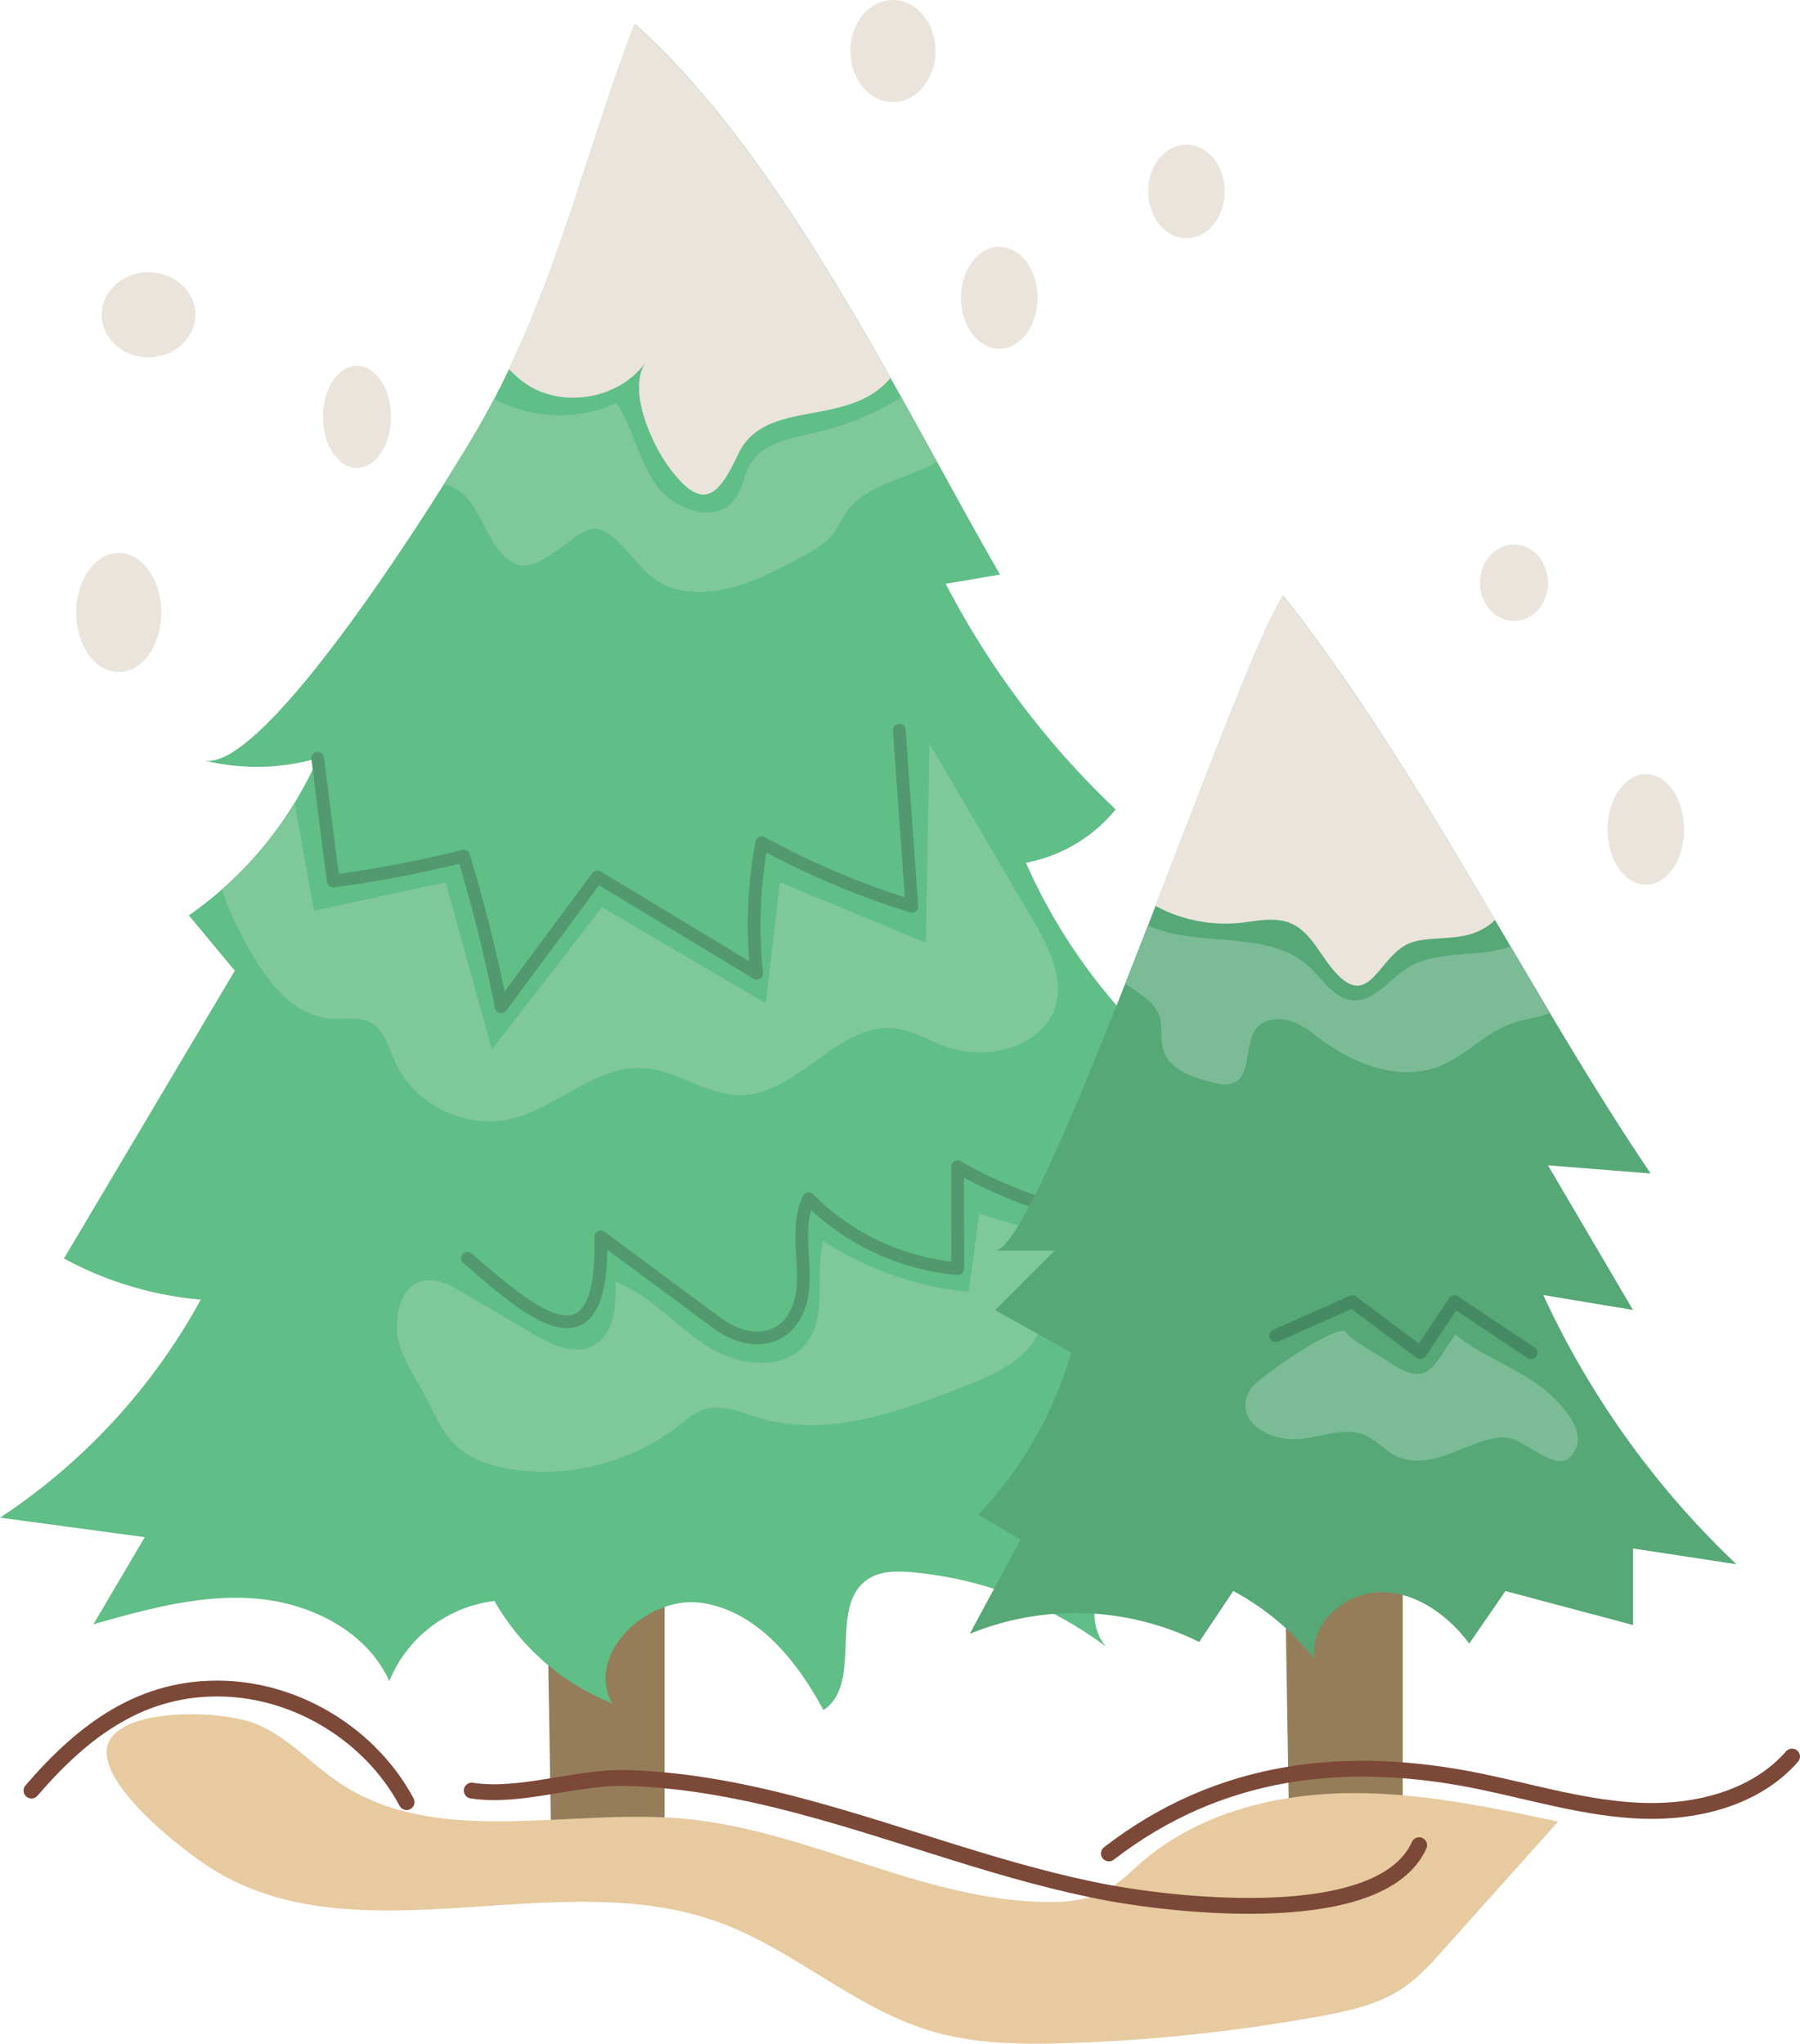 <svg xmlns="http://www.w3.org/2000/svg" viewBox="0 0 571.89 649.36"><polygon points="408.38 507.66 409.71 588.9 445.67 588.9 445.67 501 408.38 507.66" fill="#967d59"></polygon><polygon points="173.85 507.66 175.18 588.9 211.14 588.9 211.14 501 173.85 507.66" fill="#967d59"></polygon><path d="M401.33,488.87c-13.07-2.1-27.09-4.07-39,1.64s-19.4,22.44-11,32.65a120.56,120.56,0,0,0-61.58-23.61c-4.85-.42-10.1-.45-14.13,2.29-12.6,8.58-1.26,33.13-14,41.49-8.42-15.61-20.88-31.28-38.41-34S186,525.53,194.41,541.17a75.09,75.09,0,0,1-37.32-32.48,41.4,41.4,0,0,0-33.41,25.45c-7.19-15.93-25.1-24.83-42.52-26.23s-34.67,3.41-51.48,8.17L46,488.4,0,482.21a194.86,194.86,0,0,0,63.77-69.27,111.24,111.24,0,0,1-43.45-13.08L74.6,308.41,60,290.84a115,115,0,0,0,10.54-8.26,119.09,119.09,0,0,0,23.06-27.51A116.12,116.12,0,0,0,101,240.89a69.68,69.68,0,0,1-36.34.67c15.84,4,56.44-56.06,76.4-87.76,4.93-7.82,8.6-13.91,10.34-16.89q2.94-5,5.6-10.15,2.49-4.76,4.76-9.55c17-35.63,25.8-72.77,39.88-109.66,31.58,28.36,57.86,70.88,81.32,112.56,1.16,2.06,2.32,4.13,3.46,6.19,3.84,6.88,7.61,13.72,11.31,20.44,6.86,12.47,13.49,24.56,20,35.82l-17.26,2.94a270.63,270.63,0,0,0,54,71.68,48.21,48.21,0,0,1-28.53,16.94,180.72,180.72,0,0,0,43.05,59.95L346,348.41l31.2,40.08c2.77,11.26-22.3,10.86-22.87,22.44-.14,2.81,1.42,5.4,2.92,7.79Z" fill="#60be87"></path><path d="M282.93,120.11c-13.66,16.22-39.89,6-48.44,24.28-6.51,13.9-11.47,18.19-22,4-5.37-7.27-13.39-24.68-7.26-33.4-8.23,11.67-26.21,15-38.08,7a29.35,29.35,0,0,1-5.46-4.77c17-35.63,25.8-72.77,39.88-109.66C233.19,35.91,259.47,78.43,282.93,120.11Z" fill="#eae4dc"></path><path d="M285.72,232l4,55.94A259.17,259.17,0,0,1,242,267.76a145,145,0,0,0-1.59,41.44l-50.61-30.6-30.58,41.29A484.79,484.79,0,0,0,147.3,272a365.64,365.64,0,0,1-41.36,7.92c-.17,0-4.43-34.73-5-39" fill="none" stroke="#52996f" stroke-linecap="round" stroke-linejoin="round" stroke-width="4.04"></path><path d="M148.54,399.79c19.51,16.84,43.42,38.37,42.35-6.8l36.67,27.2c13.45,10,27.54,4.42,27.68-13.83.07-8.6-2-17.7,1.67-25.5a76.07,76.07,0,0,0,47.39,22.22l-.06-32.38a141.26,141.26,0,0,0,37.62,14.89L347,373.15l16,2.67" fill="none" stroke="#52996f" stroke-linecap="round" stroke-linejoin="round" stroke-width="4.04"></path><path d="M34.64,553.36a7.64,7.64,0,0,0-.75,3.56c.25,12.56,25.34,32.08,34.9,37.75,46.54,27.57,108.51-2.39,159.38,16,23.89,8.65,43.32,27.41,67.67,34.66,13.87,4.13,28.59,4.29,43.06,3.83a543.36,543.36,0,0,0,80.56-8.56c9-1.64,18.18-3.61,25.81-8.62,5.29-3.47,9.56-8.24,13.78-13l36-40.21c-22.51-4.75-45.25-9.53-68.25-9s-46.61,6.79-64,21.84c-3.59,3.09-6.92,6.57-11.06,8.88-6,3.38-13.25,4-20.17,3.82-39.25-.88-75.28-22.94-114.38-26.46-37-3.33-78.22,9.3-109.17-11.28-8.83-5.88-16.11-14.17-25.8-18.48C71.09,543.2,39.9,542.43,34.64,553.36Z" fill="#e7ca9f"></path><path d="M10,568.92C26.27,550,45,535.63,71.3,536.54c23.79.81,46.66,15.06,57.88,36.05" fill="none" stroke="#7c4837" stroke-linecap="round" stroke-linejoin="round" stroke-width="5.03"></path><path d="M149.87,568.92c15.51,2.43,33.33-4.49,49.48-4,18.72.56,37.27,4.17,55.32,9,32.89,8.75,64.75,21.47,98.22,27.62,22,4,86.08,11.23,98-15.27" fill="none" stroke="#7c4837" stroke-linecap="round" stroke-linejoin="round" stroke-width="5.03"></path><path d="M352.31,588.9c35.09-27.09,75.49-31.72,118.4-22.81,17,3.54,33.87,8.67,51.25,9.26s36-4.17,47.41-17.25" fill="none" stroke="#7c4837" stroke-linecap="round" stroke-linejoin="round" stroke-width="5.03"></path><ellipse cx="37.72" cy="194.62" rx="13.52" ry="18.92" fill="#eae4dc"></ellipse><ellipse cx="113.41" cy="132.45" rx="10.81" ry="16.22" fill="#eae4dc"></ellipse><ellipse cx="47.19" cy="100.01" rx="14.87" ry="13.52" fill="#eae4dc"></ellipse><ellipse cx="283.7" cy="16.22" rx="13.52" ry="16.22" fill="#eae4dc"></ellipse><ellipse cx="317.49" cy="94.61" rx="12.16" ry="16.22" fill="#eae4dc"></ellipse><path d="M144.35,409.14c9.86,5.61,23.53,13.87,24.93,14.68,5.94,3.43,13.26,6.91,19.31,3.67,6.66-3.57,7.22-12.74,6.92-20.29,10.89,4.18,18.75,13.69,28.51,20.1s24.52,8.83,31.92-.2c7.16-8.73,2.8-21.9,5.62-32.84a102.2,102.2,0,0,0,46.19,16.19l3.38-24.95a153.06,153.06,0,0,0,51.63,8.68c5.55,10.57-4.83,25.42-16.66,23.84-4.42-.58-9.47-2.8-12.9,0-1.66,1.38-2.34,3.58-3.27,5.53-4.3,9-14.42,13.38-23.71,17-20.78,8.13-43.48,16.37-64.88,10-6-1.78-12.42-4.7-18.3-2.51-2.65,1-4.83,2.91-7,4.66a70.35,70.35,0,0,1-52.41,14.31c-7-.95-14.12-3.14-19.14-8.09-3.5-3.45-5.71-8-7.84-12.41-3.26-6.74-10.55-16.53-10.56-24.17C126,408.91,133.55,403,144.35,409.14Z" fill="#7fc899"></path><ellipse cx="376.95" cy="60.82" rx="12.16" ry="14.87" fill="#eae4dc"></ellipse><ellipse cx="481.02" cy="185.16" rx="10.81" ry="12.16" fill="#eae4dc"></ellipse><ellipse cx="522.92" cy="263.54" rx="12.16" ry="17.57" fill="#eae4dc"></ellipse><path d="M518.86,492q0,12.17,0,24.32l-40.56-10.8-11.49,16.7c-6.73-9-16.87-16.39-28.12-16.34s-22.55,9.92-21.16,21.08a82.94,82.94,0,0,0-25.7-21.45L381,521.71a88.61,88.61,0,0,0-72.89-2.59q8.07-15,16.15-29.88l-13.41-8a126,126,0,0,0,29.52-51.48l-24.2-13.48,18.91-18.92-19,0c6.77,0,23.71-39.85,41.42-84.82,2.41-6.09,4.82-12.27,7.23-18.46.8-2.09,1.61-4.18,2.41-6.26,17.46-45.1,34-89.08,40.56-98.53C432.61,220.85,454,256.54,475,292.31l4.92,8.35q6.24,10.62,12.52,21.19c10.37,17.41,20.9,34.59,32,51l-32.61-2.59q13.51,23,27,45.95l-28.5-4.73A279,279,0,0,0,551.68,497Z" fill="#56a877"></path><path d="M475,292.31a19.15,19.15,0,0,1-7,4.25c-5.87,2-12.35,1.12-18.38,2.55-12.12,2.84-14.07,25-27.47,7.24-3.62-4.81-6.57-10.69-12.09-13-5.1-2.16-10.91-.65-16.42-.09a46.59,46.59,0,0,1-26.56-5.45c17.46-45.1,34-89.08,40.56-98.53C432.61,220.85,454,256.54,475,292.31Z" fill="#eae4dc"></path><polyline points="405.33 424.37 429.66 413.56 451.29 429.78 462.1 413.56 486.42 429.78" fill="none" stroke="#458a62" stroke-linecap="round" stroke-linejoin="round" stroke-width="4.04"></polyline><path d="M334.66,321.54c-2.74,6.34-9.22,10.44-15.94,12a32.79,32.79,0,0,1-17.73-.81c-5.54-1.85-10.64-5.19-16.43-5.92-18.06-2.26-30.84,20.8-49,21.14-10.91.2-20.47-8-31.36-8.6-15.21-.85-27.31,12.86-42.16,16.25-14.46,3.29-30.7-4.89-36.65-18.48-2-4.47-3.27-9.84-7.55-12.18-3.65-2-8.14-1-12.3-1.23-13.82-.78-22.6-14.67-29-26.94a87.1,87.1,0,0,1-6-14.2,119.09,119.09,0,0,0,23.06-27.51q3.09,17.16,6.17,34.3l41.83-9.05q7.33,26.57,14.68,53.13,17.53-22.6,35-45.21l52,30.52q2.26-19.22,4.52-38.44l46.35,19.22q.57-31.65,1.13-63.3L328,292C333.35,301,338.83,311.89,334.66,321.54Z" fill="#7fc899"></path><path d="M297.7,146.74c-9.71,5.67-22.73,7-29,16.31-1.41,2.09-2.38,4.48-3.92,6.49-2.35,3.07-5.82,5-9.21,6.88-11.83,6.53-24.77,13.27-38.14,11.31-10.14-1.5-13.59-7.94-20.08-14.61-9.18-9.44-11.59-4.1-21.44,2.49-6.67,4.47-11.54,7-18-1.61-4.23-5.62-6-13.35-11.69-17.83A15.35,15.35,0,0,0,141,153.8c4.93-7.82,8.6-13.91,10.34-16.89q2.94-5,5.6-10.15c11.87,6.29,26.75,7,38.93,1.25,5.39,8.17,7.06,18.42,12.81,26.35s19,12.11,24.84,4.26c2.45-3.27,2.81-7.7,4.92-11.21,4.1-6.79,13.09-8.2,20.82-10a90.48,90.48,0,0,0,27.1-11.13C290.23,133.18,294,140,297.7,146.74Z" fill="#7fc899"></path><path d="M492.47,321.85c-3.91,1.54-8.21,1.91-12.18,3.33-8.48,3-14.78,10.43-23.15,13.68-12.26,4.76-26.27-.43-36.88-8.19-3.18-2.32-6.27-4.92-10-6.19s-8.36-.9-10.92,2.09c-4.32,5-1.43,15.14-7.6,17.57-2,.8-4.25.32-6.35-.18-6.42-1.52-13.84-4-15.77-10.35-1.07-3.51-.11-7.4-1.3-10.87-1.57-4.54-6.28-7-10.2-9.79l-.63-.45c2.41-6.09,4.82-12.27,7.23-18.46,15.32,7.26,38.21,1,51.29,13.15,4.32,4,7.73,10,13.59,10.61,6.88.72,11.6-6.47,17.44-10.19,9.43-6,23-3.17,32.91-6.95Q486.19,311.28,492.47,321.85Z" fill="#7bbb96"></path><path d="M405.87,434.19c8-5.71,19.52-12.7,21.7-11.15,0,1.72,12,8.51,13.86,9.79,12,8.17,13.46,2,20.94-8.87,7.69,6.41,17.45,9.81,25.67,15.53,4.86,3.38,15.47,13,12.88,20.09-4.45,12.19-16-3.45-23.66-2.91-5.81.41-11.13,3.19-16.59,5.23s-11.71,3.32-17,.8c-3.68-1.76-6.39-5.19-10.15-6.76-7.05-2.94-14.94,1.46-22.58,1.36-11-.15-19.55-8.22-13-16.77C398.76,439.52,401.9,437,405.87,434.19Z" fill="#7bbb96"></path></svg>